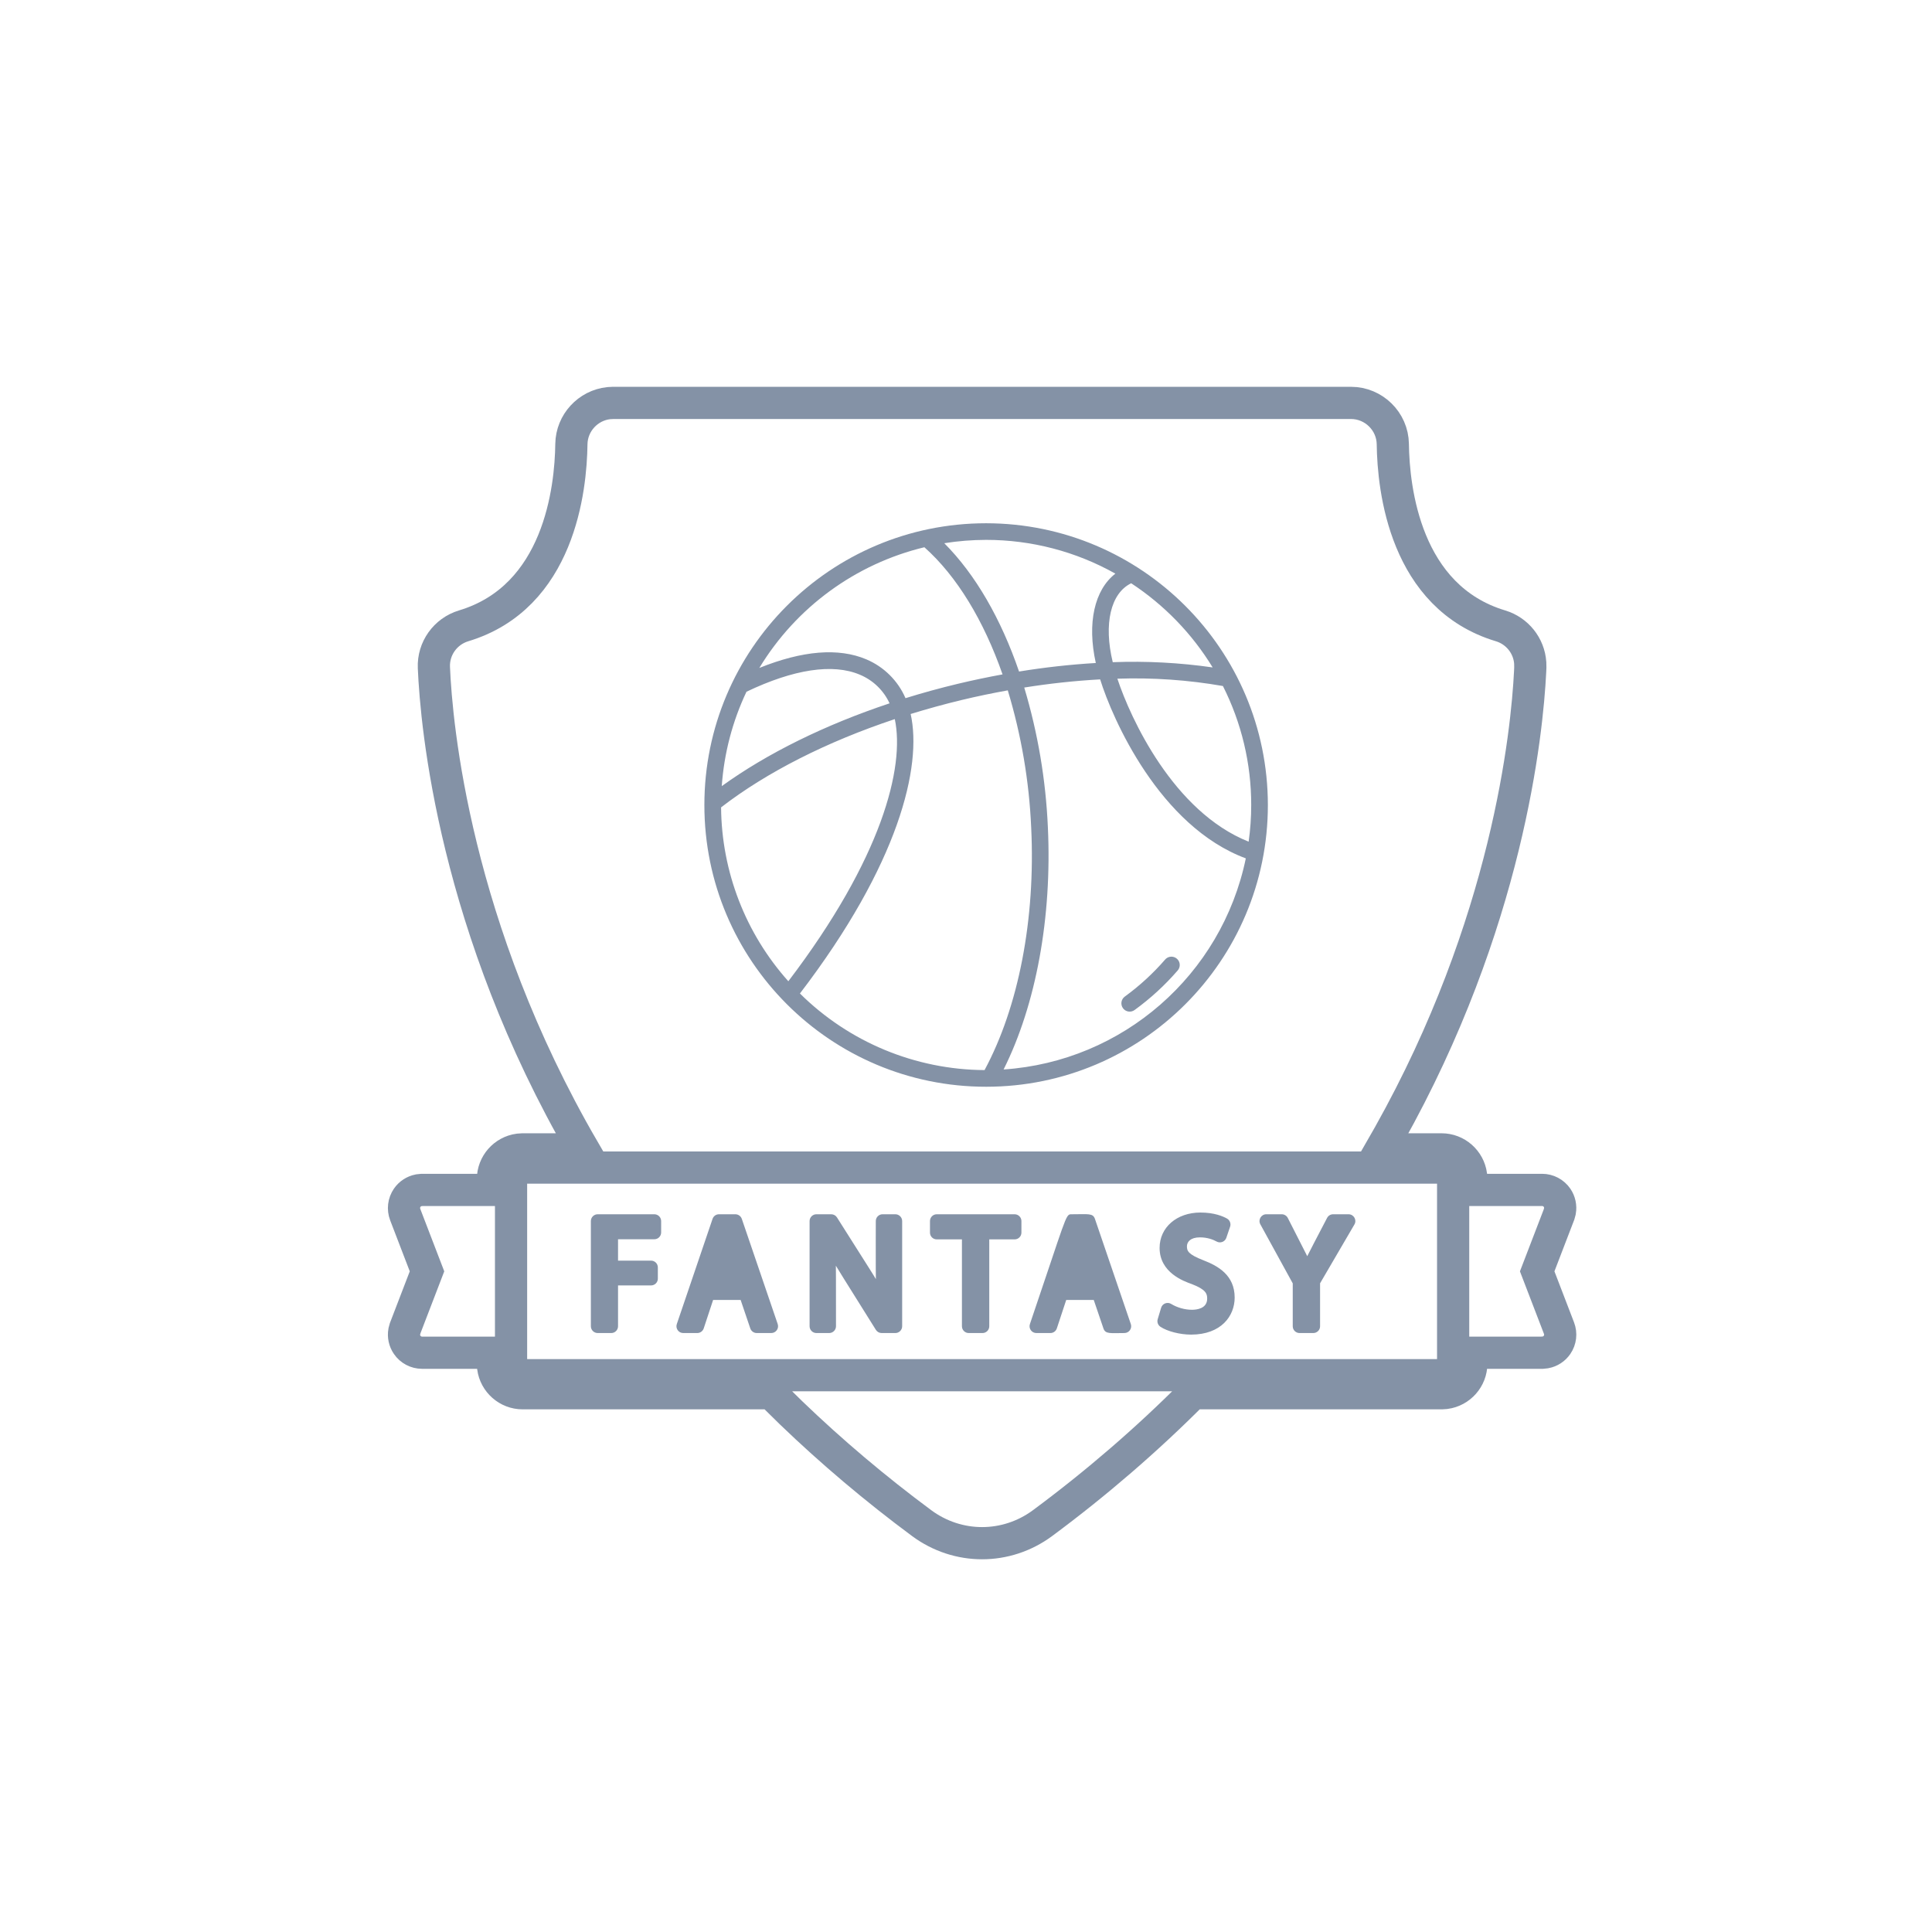 <?xml version="1.0" encoding="utf-8"?>
<svg xmlns="http://www.w3.org/2000/svg" width="48" height="48" viewBox="0 0 48 48">
  <g fill="none" fill-rule="evenodd">
    <rect width="48" height="48" fill="#FFF" opacity="0"/>
    <path stroke="#8492A6" stroke-width=".8" d="M33.565,10.01 C34.13,10.01 34.596,10.468 34.604,11.032 C34.618,12.152 34.907,14.835 37.281,15.549 C37.698,15.675 37.988,16.044 38.018,16.468 L38.02,16.585 L38.016,16.68 C37.94,18.208 37.461,22.944 34.506,28.205 L34.305,28.556 L35.815,28.556 C36.188,28.556 36.498,28.835 36.547,29.195 L36.553,29.296 L36.553,29.563 L38.313,29.563 C38.461,29.563 38.6,29.636 38.684,29.758 C38.751,29.856 38.776,29.975 38.756,30.09 L38.733,30.175 L38.191,31.586 L38.733,32.997 C38.786,33.135 38.768,33.291 38.684,33.413 C38.617,33.511 38.514,33.577 38.4,33.599 L38.313,33.608 L36.554,33.608 L36.554,33.876 C36.554,34.25 36.275,34.559 35.915,34.608 L35.815,34.615 L29.641,34.615 C28.501,35.76 27.245,36.846 25.901,37.842 C25.452,38.174 24.926,38.34 24.4,38.34 C23.874,38.34 23.348,38.174 22.899,37.842 C21.747,36.988 20.66,36.069 19.655,35.102 L19.16,34.615 L12.985,34.615 C12.612,34.615 12.302,34.336 12.253,33.976 L12.247,33.876 L12.247,33.608 L10.487,33.608 C10.339,33.608 10.2,33.535 10.117,33.413 C10.049,33.315 10.024,33.196 10.044,33.081 L10.067,32.997 L10.609,31.586 L10.067,30.175 C10.014,30.036 10.033,29.881 10.117,29.758 C10.184,29.661 10.286,29.595 10.4,29.572 L10.487,29.563 L12.247,29.563 L12.247,29.296 C12.247,28.922 12.525,28.612 12.885,28.563 L12.985,28.556 L14.495,28.556 C11.293,23.042 10.841,18.033 10.78,16.585 C10.76,16.113 11.064,15.687 11.518,15.549 C13.893,14.835 14.182,12.152 14.196,11.032 C14.204,10.506 14.61,10.071 15.123,10.016 L15.235,10.01 L33.565,10.01 Z M35.815,29.008 L12.985,29.008 C12.825,29.008 12.697,29.137 12.697,29.297 L12.697,33.878 C12.697,34.037 12.825,34.166 12.985,34.166 L35.815,34.166 C35.975,34.166 36.103,34.037 36.103,33.878 L36.103,29.297 C36.103,29.137 35.975,29.008 35.815,29.008 Z"/>
    <path fill="#8492A6" d="M29.824,30.125 C30.169,30.125 30.386,30.219 30.485,30.275 C30.555,30.315 30.587,30.399 30.562,30.476 L30.562,30.476 L30.468,30.752 C30.435,30.851 30.319,30.896 30.228,30.846 C30.141,30.798 29.999,30.742 29.812,30.742 C29.574,30.742 29.489,30.857 29.489,30.965 C29.489,31.078 29.517,31.163 29.9,31.312 C30.261,31.451 30.675,31.682 30.675,32.237 C30.675,32.696 30.34,33.158 29.591,33.158 C29.316,33.158 29.003,33.078 28.83,32.963 C28.769,32.922 28.741,32.845 28.763,32.774 L28.763,32.774 L28.848,32.491 C28.88,32.385 29.004,32.338 29.098,32.396 C29.246,32.487 29.439,32.541 29.614,32.541 C29.728,32.541 29.992,32.514 29.992,32.264 C29.992,32.143 29.964,32.039 29.608,31.902 C29.414,31.833 28.81,31.619 28.81,31.004 C28.81,30.495 29.236,30.125 29.824,30.125 Z M26.636,30.168 C27.04,30.168 27.153,30.137 27.203,30.282 L27.203,30.282 L28.095,32.896 C28.132,33.005 28.051,33.119 27.935,33.119 C27.595,33.119 27.464,33.151 27.415,33.005 L27.415,33.005 L27.174,32.297 L26.49,32.297 L26.257,33.003 C26.234,33.072 26.17,33.119 26.097,33.119 L26.097,33.119 L25.748,33.119 C25.632,33.119 25.551,33.005 25.588,32.896 C26.479,30.275 26.472,30.171 26.607,30.168 Z M16.257,30.168 C16.35,30.168 16.426,30.244 16.426,30.337 L16.426,30.337 L16.426,30.62 C16.426,30.713 16.35,30.789 16.257,30.789 L16.257,30.789 L15.355,30.789 L15.355,31.32 L16.175,31.32 C16.268,31.32 16.344,31.395 16.344,31.488 L16.344,31.488 L16.344,31.768 C16.344,31.861 16.268,31.936 16.175,31.936 L16.175,31.936 L15.355,31.936 L15.355,32.95 C15.355,33.043 15.28,33.119 15.187,33.119 L15.187,33.119 L14.849,33.119 C14.756,33.119 14.68,33.043 14.68,32.95 L14.68,32.95 L14.68,30.337 C14.68,30.244 14.756,30.168 14.849,30.168 L14.849,30.168 Z M18.27,30.168 C18.342,30.168 18.406,30.214 18.43,30.282 L18.43,30.282 L19.322,32.896 C19.359,33.005 19.277,33.119 19.162,33.119 L19.162,33.119 L18.801,33.119 C18.729,33.119 18.665,33.073 18.641,33.005 L18.641,33.005 L18.401,32.297 L17.717,32.297 L17.484,33.003 C17.461,33.072 17.396,33.119 17.324,33.119 L17.324,33.119 L16.975,33.119 C16.859,33.119 16.778,33.005 16.815,32.896 L16.815,32.896 L17.703,30.283 C17.726,30.214 17.79,30.168 17.863,30.168 L17.863,30.168 Z M20.651,30.168 C20.709,30.168 20.763,30.197 20.794,30.246 C21.693,31.666 21.676,31.636 21.761,31.779 C21.758,31.615 21.758,31.549 21.758,30.843 L21.759,30.337 C21.759,30.244 21.834,30.168 21.927,30.168 L21.927,30.168 L22.245,30.168 C22.338,30.168 22.414,30.244 22.414,30.337 L22.414,30.337 L22.414,32.95 C22.414,33.043 22.338,33.119 22.245,33.119 L22.245,33.119 L21.904,33.119 C21.846,33.119 21.792,33.089 21.761,33.04 C20.85,31.584 20.864,31.608 20.767,31.446 C20.768,31.537 20.769,31.603 20.769,31.734 L20.77,32.95 C20.77,33.043 20.694,33.119 20.601,33.119 L20.601,33.119 L20.283,33.119 C20.19,33.119 20.114,33.043 20.114,32.95 L20.114,32.95 L20.114,30.337 C20.114,30.244 20.19,30.168 20.283,30.168 L20.283,30.168 Z M25.208,30.168 C25.301,30.168 25.377,30.244 25.377,30.337 L25.377,30.337 L25.377,30.624 C25.377,30.717 25.301,30.792 25.208,30.792 L25.208,30.792 L24.578,30.792 L24.578,32.95 C24.578,33.044 24.503,33.119 24.409,33.119 L24.409,33.119 L24.068,33.119 C23.975,33.119 23.899,33.044 23.899,32.95 L23.899,32.95 L23.899,30.792 L23.273,30.792 C23.18,30.792 23.105,30.717 23.105,30.624 L23.105,30.624 L23.105,30.337 C23.105,30.244 23.18,30.168 23.273,30.168 L23.273,30.168 Z M31.845,30.168 C31.908,30.168 31.966,30.204 31.995,30.26 C32.329,30.913 32.394,31.041 32.451,31.156 L32.478,31.21 C32.58,31.007 32.67,30.836 32.971,30.259 C33,30.203 33.058,30.168 33.121,30.168 L33.121,30.168 L33.504,30.168 C33.635,30.168 33.716,30.31 33.65,30.422 L33.65,30.422 L32.797,31.883 L32.797,32.951 C32.797,33.044 32.721,33.119 32.628,33.119 L32.628,33.119 L32.287,33.119 C32.194,33.119 32.118,33.044 32.118,32.951 L32.118,32.951 L32.118,31.885 L31.313,30.418 C31.251,30.306 31.333,30.168 31.461,30.168 L31.461,30.168 Z"/>
    <path fill="#8492A6" d="M7.5,-1.77635684e-15 C11.364,0.004 14.496,3.136 14.5,7 C14.5,10.866 11.366,14 7.5,14 C3.634,14 0.5,10.866 0.5,7 C0.5,3.134 3.634,-1.77635684e-15 7.5,-1.77635684e-15 Z M8.038,4.152 C7.659,4.22 7.277,4.299 6.894,4.391 C6.461,4.495 6.039,4.612 5.625,4.739 C5.915,6.034 5.335,8.465 2.874,11.683 C4.095,12.893 5.742,13.576 7.461,13.586 C8.306,12.017 8.729,9.834 8.62,7.568 C8.57,6.41 8.374,5.262 8.038,4.152 Z M10.333,3.879 C9.701,3.914 9.072,3.982 8.447,4.082 C8.785,5.209 8.982,6.373 9.034,7.549 C9.14,9.788 8.741,11.957 7.934,13.571 C10.89,13.372 13.351,11.227 13.952,8.326 C11.81,7.53 10.636,4.858 10.333,3.879 Z M12.088,10.769 L12.142,10.772 C12.215,10.786 12.274,10.837 12.299,10.907 C12.323,10.977 12.308,11.054 12.26,11.11 C11.942,11.478 11.582,11.808 11.188,12.094 C11.096,12.161 10.967,12.141 10.9,12.049 C10.833,11.956 10.853,11.827 10.945,11.76 C11.313,11.492 11.649,11.184 11.947,10.84 C11.995,10.784 12.07,10.758 12.142,10.772 Z M5.231,4.866 C3.542,5.429 2.048,6.184 0.915,7.059 C0.928,8.654 1.522,10.19 2.586,11.379 C4.912,8.322 5.484,6.059 5.231,4.866 Z M11.2,3.855 L10.761,3.862 C11.085,4.843 12.151,7.166 14.022,7.911 C14.065,7.609 14.086,7.305 14.086,7 C14.087,5.973 13.846,4.96 13.383,4.044 C12.518,3.893 11.639,3.832 10.761,3.862 Z M4.361,3.762 C3.69,3.478 2.718,3.626 1.546,4.186 C1.197,4.923 0.989,5.718 0.932,6.531 C2.064,5.714 3.498,5.008 5.101,4.474 C4.953,4.152 4.689,3.898 4.361,3.762 Z M5.966,0.596 C4.254,1.009 2.778,2.089 1.865,3.595 C2.94,3.162 3.832,3.089 4.523,3.381 C4.96,3.566 5.309,3.911 5.497,4.346 C5.922,4.214 6.355,4.095 6.797,3.989 C7.169,3.9 7.539,3.823 7.908,3.755 C7.442,2.421 6.775,1.316 5.966,0.596 Z M7.5,0.413 C7.152,0.414 6.804,0.441 6.46,0.496 C7.233,1.27 7.87,2.376 8.318,3.684 C8.95,3.581 9.586,3.51 10.225,3.472 C10.004,2.481 10.192,1.654 10.711,1.252 C9.731,0.701 8.625,0.413 7.5,0.413 Z M11.104,1.491 C10.594,1.738 10.415,2.5 10.646,3.452 C11.476,3.42 12.307,3.464 13.128,3.582 C12.617,2.744 11.925,2.03 11.104,1.491 Z" transform="translate(17 13)"/>
  </g>
</svg>
